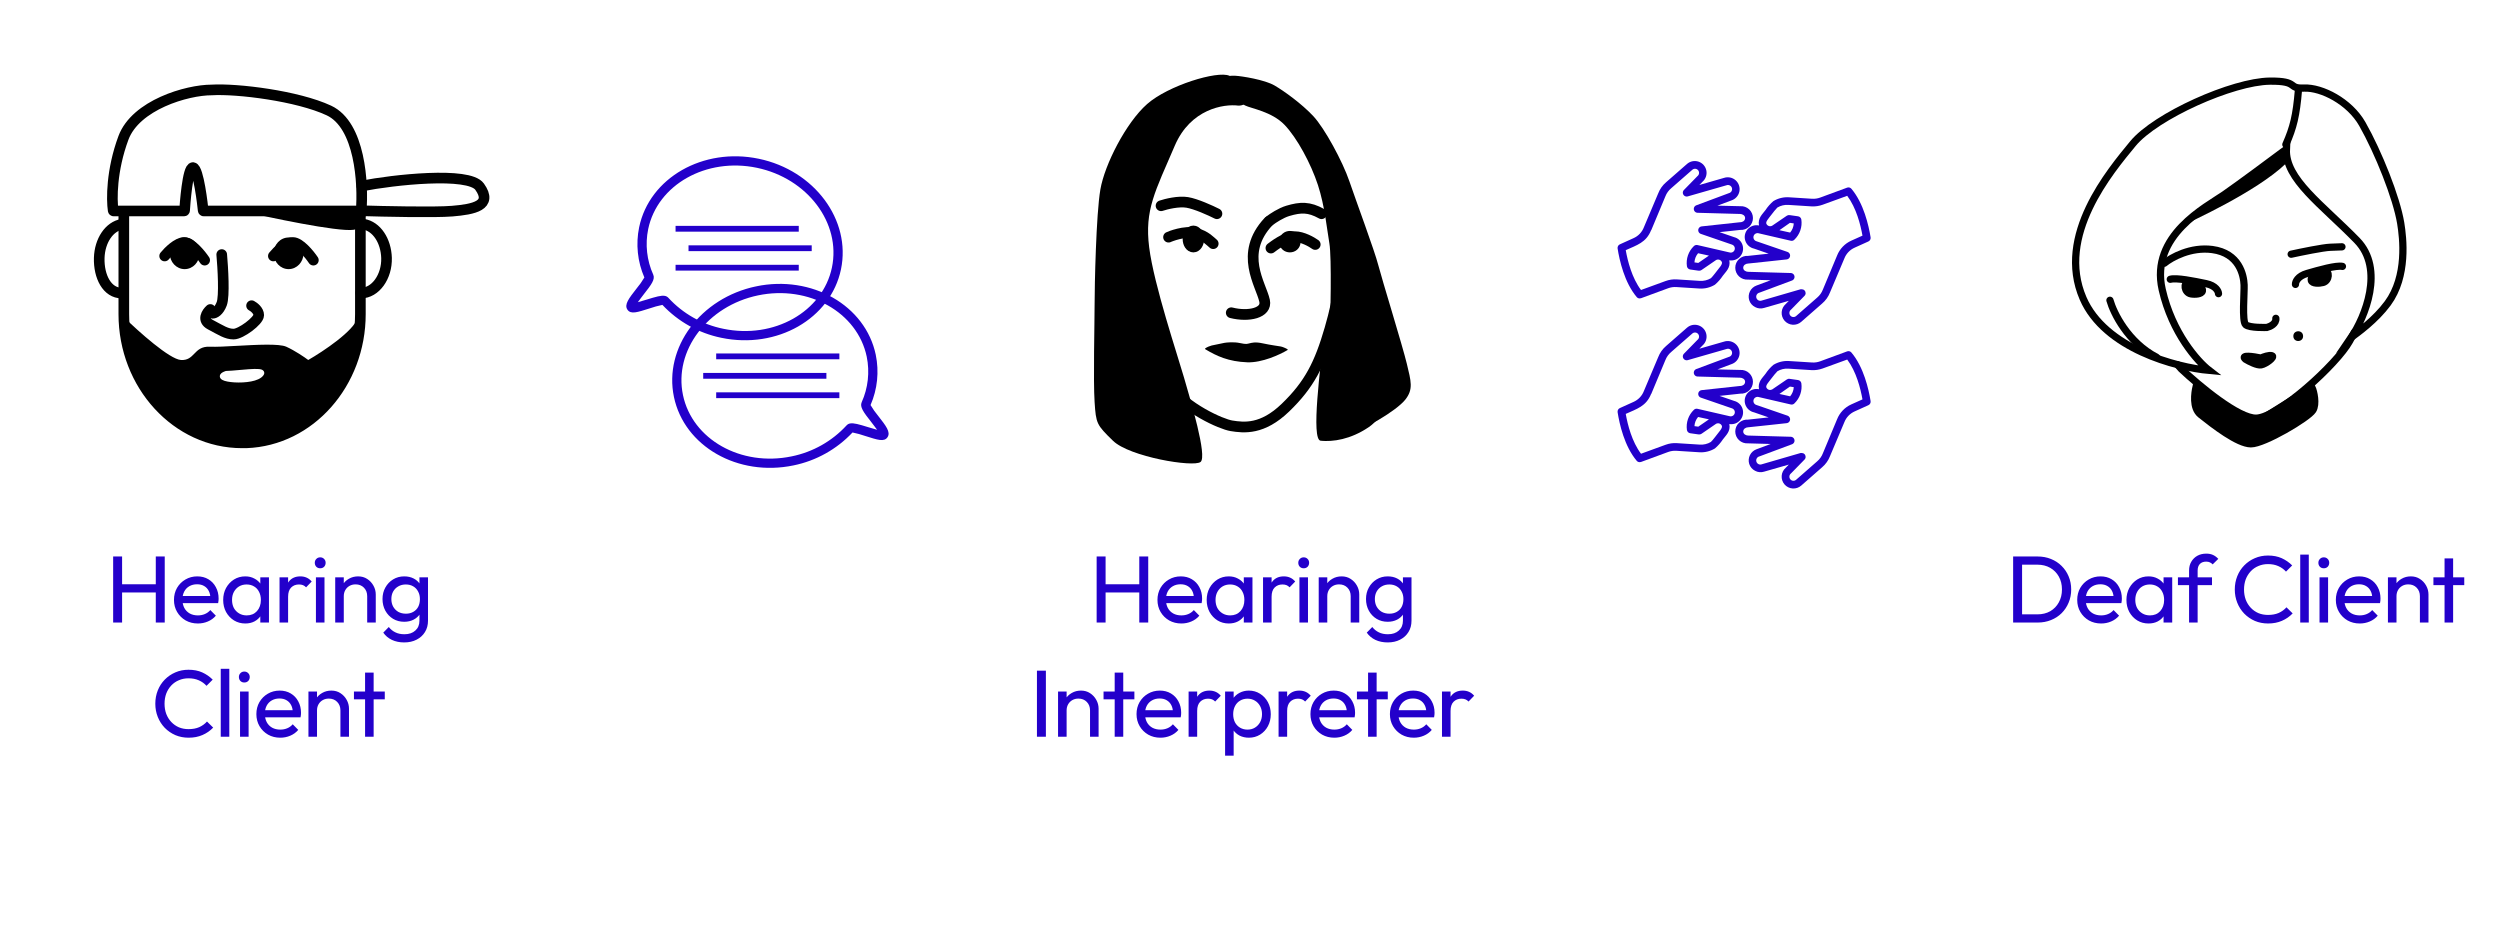 <?xml version="1.0" encoding="UTF-8"?> <svg xmlns="http://www.w3.org/2000/svg" width="394" height="146" viewBox="0 0 394 146" fill="none"><g clip-path="url(#clip0_2755_6964)"><path d="M57.289 35.334C59.351 35.674 60.836 37.935 60.918 40.648C61.001 43.587 59.186 46.187 56.877 46.187" stroke="black" stroke-width="1.676" stroke-miterlimit="10" stroke-linecap="round"></path><path d="M19.267 35.334C17.205 35.674 15.72 37.935 15.638 40.648C15.555 43.587 16.875 46.187 19.185 46.187" stroke="black" stroke-width="1.676" stroke-miterlimit="10" stroke-linecap="round"></path><path d="M56.796 33.738V49.506C56.796 60.386 48.878 69.423 38.815 69.792C38.568 69.792 38.32 69.792 38.155 69.792C27.845 69.792 19.514 60.663 19.514 49.506L19.514 33.738" stroke="black" stroke-width="1.676" stroke-miterlimit="10" stroke-linecap="round"></path><path d="M19.453 21.733C21.38 16.551 29.444 14.176 33.369 14.176C37.383 13.936 46.91 15.111 51.835 17.415C56.759 19.718 57.276 28.931 56.919 33.25H32.107C32.064 33.25 32.028 33.217 32.023 33.174C31.945 32.437 31.291 26.523 30.425 26.412C29.56 26.301 29.141 32.405 29.092 33.171C29.089 33.215 29.053 33.25 29.008 33.25H17.919C17.878 33.25 17.843 33.222 17.837 33.181C17.578 31.446 17.552 26.847 19.453 21.733Z" stroke="black" stroke-width="1.676" stroke-miterlimit="10" stroke-linecap="round"></path><path d="M29.102 42.415C30.401 42.415 31.453 41.298 31.453 39.922C31.453 38.545 30.401 37.429 29.102 37.429C27.804 37.429 26.751 38.545 26.751 39.922C26.751 41.298 27.804 42.415 29.102 42.415Z" fill="black"></path><path d="M45.485 42.415C46.784 42.415 47.837 41.298 47.837 39.922C47.837 38.545 46.784 37.429 45.485 37.429C44.187 37.429 43.134 38.545 43.134 39.922C43.134 41.298 44.187 42.415 45.485 42.415Z" fill="black"></path><path d="M43.081 40.345C43.656 39.636 45.077 38.216 46.163 38.217C47.249 38.217 48.765 40.072 49.388 41" stroke="black" stroke-width="1.676" stroke-linecap="round"></path><path d="M25.949 40.345C26.524 39.636 27.945 38.216 29.032 38.217C30.117 38.217 31.634 40.072 32.256 41" stroke="black" stroke-width="1.676" stroke-linecap="round"></path><path d="M34.944 40.116C35.132 42.206 35.396 46.683 34.944 47.877C34.492 49.071 33.814 49.37 33.531 49.37" stroke="black" stroke-width="1.676" stroke-miterlimit="10" stroke-linecap="round"></path><path d="M33.149 48.772C32.584 49.27 31.793 50.444 33.149 51.16C34.844 52.056 35.691 52.653 36.821 52.653C37.951 52.653 40.776 50.563 40.776 49.668C40.776 48.951 40.023 48.374 39.646 48.175" stroke="black" stroke-width="1.676" stroke-miterlimit="10" stroke-linecap="round"></path><path d="M57.024 29.313C61.955 28.341 73.871 27.02 75.584 29.416C77.725 32.411 74.643 32.993 71.255 33.276C68.544 33.502 60.477 33.325 56.783 33.208" stroke="black" stroke-width="1.676" stroke-miterlimit="10" stroke-linecap="round"></path><path fill-rule="evenodd" clip-rule="evenodd" d="M19.606 50.062C21.835 52.243 26.738 56.63 28.521 56.735C29.595 56.798 30.093 56.284 30.613 55.749C31.172 55.173 31.754 54.573 33.102 54.641C34.033 54.688 35.616 54.601 37.344 54.505C40.439 54.334 43.999 54.137 45.112 54.641C46.498 55.269 48.001 56.298 48.578 56.735C50.931 55.383 55.784 52.156 56.379 50.062C56.973 47.969 57.039 49.8 56.998 50.978C56.172 55.557 52.437 66.018 46.593 67.902C39.288 70.257 33.721 69.687 29.264 67.07C24.806 64.454 20.226 59.09 19.606 50.062ZM41.64 58.688C41.673 58.868 41.605 59.018 41.544 59.11C41.347 59.406 41.038 59.617 40.706 59.77C40.37 59.926 39.976 60.038 39.565 60.117C38.741 60.275 37.794 60.312 36.976 60.266C36.566 60.242 36.182 60.198 35.855 60.135C35.538 60.075 35.239 59.99 35.027 59.868C34.924 59.809 34.79 59.714 34.71 59.561C34.611 59.373 34.628 59.165 34.732 58.995C34.818 58.854 34.953 58.757 35.075 58.687C35.204 58.612 35.364 58.545 35.55 58.481L35.612 58.46L35.678 58.459C36.193 58.45 36.92 58.385 37.692 58.315L37.692 58.315C38.202 58.269 38.732 58.222 39.233 58.187C39.841 58.146 40.414 58.124 40.813 58.163C40.994 58.18 41.221 58.216 41.389 58.324C41.485 58.386 41.606 58.501 41.64 58.688Z" fill="black"></path><path d="M56.202 35.953C56.128 37.041 45.444 34.916 40.111 33.718L56.202 33.135C56.233 33.621 56.275 34.864 56.202 35.953Z" fill="black"></path></g><path d="M17.832 98.112V87.702H19.242V98.112H17.832ZM24.552 98.112V87.702H25.962V98.112H24.552ZM18.792 93.372V92.082H24.897V93.372H18.792ZM31.183 98.262C30.473 98.262 29.832 98.102 29.262 97.782C28.692 97.452 28.242 97.007 27.913 96.447C27.582 95.887 27.418 95.252 27.418 94.542C27.418 93.842 27.578 93.212 27.898 92.652C28.227 92.092 28.668 91.652 29.218 91.332C29.777 91.002 30.402 90.837 31.093 90.837C31.753 90.837 32.333 90.987 32.833 91.287C33.343 91.587 33.737 92.002 34.017 92.532C34.307 93.062 34.453 93.662 34.453 94.332C34.453 94.432 34.447 94.542 34.438 94.662C34.428 94.772 34.407 94.902 34.377 95.052H28.363V93.927H33.657L33.163 94.362C33.163 93.882 33.078 93.477 32.907 93.147C32.737 92.807 32.498 92.547 32.188 92.367C31.878 92.177 31.503 92.082 31.062 92.082C30.602 92.082 30.198 92.182 29.848 92.382C29.497 92.582 29.227 92.862 29.038 93.222C28.848 93.582 28.753 94.007 28.753 94.497C28.753 94.997 28.852 95.437 29.052 95.817C29.253 96.187 29.538 96.477 29.907 96.687C30.277 96.887 30.703 96.987 31.183 96.987C31.582 96.987 31.948 96.917 32.278 96.777C32.617 96.637 32.907 96.427 33.148 96.147L34.017 97.032C33.678 97.432 33.258 97.737 32.758 97.947C32.267 98.157 31.742 98.262 31.183 98.262ZM38.654 98.262C38.004 98.262 37.414 98.102 36.884 97.782C36.354 97.452 35.934 97.007 35.624 96.447C35.324 95.887 35.174 95.257 35.174 94.557C35.174 93.857 35.324 93.227 35.624 92.667C35.934 92.107 36.349 91.662 36.869 91.332C37.399 91.002 37.994 90.837 38.654 90.837C39.194 90.837 39.674 90.952 40.094 91.182C40.524 91.402 40.869 91.712 41.129 92.112C41.389 92.502 41.534 92.957 41.564 93.477V95.622C41.534 96.132 41.389 96.587 41.129 96.987C40.879 97.387 40.539 97.702 40.109 97.932C39.689 98.152 39.204 98.262 38.654 98.262ZM38.879 96.987C39.549 96.987 40.089 96.762 40.499 96.312C40.909 95.852 41.114 95.267 41.114 94.557C41.114 94.067 41.019 93.642 40.829 93.282C40.649 92.912 40.389 92.627 40.049 92.427C39.709 92.217 39.314 92.112 38.864 92.112C38.414 92.112 38.014 92.217 37.664 92.427C37.324 92.637 37.054 92.927 36.854 93.297C36.664 93.657 36.569 94.072 36.569 94.542C36.569 95.022 36.664 95.447 36.854 95.817C37.054 96.177 37.329 96.462 37.679 96.672C38.029 96.882 38.429 96.987 38.879 96.987ZM41.024 98.112V96.192L41.279 94.452L41.024 92.727V90.987H42.389V98.112H41.024ZM44.055 98.112V90.987H45.405V98.112H44.055ZM45.405 94.047L44.895 93.822C44.895 92.912 45.105 92.187 45.525 91.647C45.945 91.107 46.55 90.837 47.34 90.837C47.7 90.837 48.025 90.902 48.315 91.032C48.605 91.152 48.875 91.357 49.125 91.647L48.24 92.562C48.09 92.402 47.925 92.287 47.745 92.217C47.565 92.147 47.355 92.112 47.115 92.112C46.615 92.112 46.205 92.272 45.885 92.592C45.565 92.912 45.405 93.397 45.405 94.047ZM49.79 98.112V90.987H51.14V98.112H49.79ZM50.465 89.562C50.215 89.562 50.01 89.482 49.85 89.322C49.69 89.152 49.61 88.942 49.61 88.692C49.61 88.452 49.69 88.252 49.85 88.092C50.01 87.922 50.215 87.837 50.465 87.837C50.715 87.837 50.92 87.922 51.08 88.092C51.24 88.252 51.32 88.452 51.32 88.692C51.32 88.942 51.24 89.152 51.08 89.322C50.92 89.482 50.715 89.562 50.465 89.562ZM57.87 98.112V93.957C57.87 93.417 57.7 92.972 57.36 92.622C57.02 92.272 56.58 92.097 56.04 92.097C55.68 92.097 55.36 92.177 55.08 92.337C54.8 92.497 54.58 92.717 54.42 92.997C54.26 93.277 54.18 93.597 54.18 93.957L53.625 93.642C53.625 93.102 53.745 92.622 53.985 92.202C54.225 91.782 54.56 91.452 54.99 91.212C55.42 90.962 55.905 90.837 56.445 90.837C56.985 90.837 57.46 90.972 57.87 91.242C58.29 91.512 58.62 91.867 58.86 92.307C59.1 92.737 59.22 93.197 59.22 93.687V98.112H57.87ZM52.83 98.112V90.987H54.18V98.112H52.83ZM63.703 101.247C62.973 101.247 62.323 101.112 61.753 100.842C61.193 100.572 60.743 100.192 60.403 99.702L61.273 98.817C61.563 99.187 61.908 99.467 62.308 99.657C62.708 99.857 63.183 99.957 63.733 99.957C64.463 99.957 65.038 99.762 65.458 99.372C65.888 98.992 66.103 98.477 66.103 97.827V96.057L66.343 94.452L66.103 92.862V90.987H67.453V97.827C67.453 98.507 67.293 99.102 66.973 99.612C66.663 100.122 66.223 100.522 65.653 100.812C65.093 101.102 64.443 101.247 63.703 101.247ZM63.703 97.992C63.053 97.992 62.468 97.837 61.948 97.527C61.438 97.217 61.033 96.792 60.733 96.252C60.433 95.702 60.283 95.087 60.283 94.407C60.283 93.727 60.433 93.122 60.733 92.592C61.033 92.052 61.438 91.627 61.948 91.317C62.468 90.997 63.053 90.837 63.703 90.837C64.263 90.837 64.758 90.947 65.188 91.167C65.618 91.387 65.958 91.697 66.208 92.097C66.468 92.487 66.608 92.947 66.628 93.477V95.367C66.598 95.887 66.453 96.347 66.193 96.747C65.943 97.137 65.603 97.442 65.173 97.662C64.743 97.882 64.253 97.992 63.703 97.992ZM63.973 96.717C64.413 96.717 64.798 96.622 65.128 96.432C65.468 96.242 65.728 95.977 65.908 95.637C66.088 95.287 66.178 94.882 66.178 94.422C66.178 93.962 66.083 93.562 65.893 93.222C65.713 92.872 65.458 92.602 65.128 92.412C64.798 92.212 64.408 92.112 63.958 92.112C63.508 92.112 63.113 92.212 62.773 92.412C62.433 92.602 62.163 92.872 61.963 93.222C61.773 93.562 61.678 93.957 61.678 94.407C61.678 94.857 61.773 95.257 61.963 95.607C62.163 95.957 62.433 96.232 62.773 96.432C63.123 96.622 63.523 96.717 63.973 96.717ZM29.727 116.262C28.977 116.262 28.282 116.127 27.642 115.857C27.002 115.577 26.442 115.192 25.962 114.702C25.492 114.212 25.127 113.642 24.867 112.992C24.607 112.342 24.477 111.647 24.477 110.907C24.477 110.157 24.607 109.457 24.867 108.807C25.127 108.157 25.492 107.592 25.962 107.112C26.442 106.622 26.997 106.242 27.627 105.972C28.267 105.692 28.962 105.552 29.712 105.552C30.532 105.552 31.252 105.692 31.872 105.972C32.492 106.252 33.042 106.632 33.522 107.112L32.547 108.087C32.217 107.717 31.812 107.427 31.332 107.217C30.862 107.007 30.322 106.902 29.712 106.902C29.162 106.902 28.657 107.002 28.197 107.202C27.737 107.392 27.337 107.667 26.997 108.027C26.657 108.387 26.392 108.812 26.202 109.302C26.022 109.792 25.932 110.327 25.932 110.907C25.932 111.487 26.022 112.022 26.202 112.512C26.392 113.002 26.657 113.427 26.997 113.787C27.337 114.147 27.737 114.427 28.197 114.627C28.657 114.817 29.162 114.912 29.712 114.912C30.362 114.912 30.927 114.807 31.407 114.597C31.887 114.377 32.292 114.082 32.622 113.712L33.597 114.672C33.117 115.172 32.552 115.562 31.902 115.842C31.262 116.122 30.537 116.262 29.727 116.262ZM34.789 116.112V105.402H36.139V116.112H34.789ZM37.83 116.112V108.987H39.18V116.112H37.83ZM38.505 107.562C38.255 107.562 38.05 107.482 37.89 107.322C37.73 107.152 37.65 106.942 37.65 106.692C37.65 106.452 37.73 106.252 37.89 106.092C38.05 105.922 38.255 105.837 38.505 105.837C38.755 105.837 38.96 105.922 39.12 106.092C39.28 106.252 39.36 106.452 39.36 106.692C39.36 106.942 39.28 107.152 39.12 107.322C38.96 107.482 38.755 107.562 38.505 107.562ZM44.169 116.262C43.459 116.262 42.819 116.102 42.249 115.782C41.679 115.452 41.229 115.007 40.899 114.447C40.569 113.887 40.404 113.252 40.404 112.542C40.404 111.842 40.564 111.212 40.884 110.652C41.214 110.092 41.654 109.652 42.204 109.332C42.764 109.002 43.389 108.837 44.079 108.837C44.739 108.837 45.319 108.987 45.819 109.287C46.329 109.587 46.724 110.002 47.004 110.532C47.294 111.062 47.439 111.662 47.439 112.332C47.439 112.432 47.434 112.542 47.424 112.662C47.414 112.772 47.394 112.902 47.364 113.052H41.349V111.927H46.644L46.149 112.362C46.149 111.882 46.064 111.477 45.894 111.147C45.724 110.807 45.484 110.547 45.174 110.367C44.864 110.177 44.489 110.082 44.049 110.082C43.589 110.082 43.184 110.182 42.834 110.382C42.484 110.582 42.214 110.862 42.024 111.222C41.834 111.582 41.739 112.007 41.739 112.497C41.739 112.997 41.839 113.437 42.039 113.817C42.239 114.187 42.524 114.477 42.894 114.687C43.264 114.887 43.689 114.987 44.169 114.987C44.569 114.987 44.934 114.917 45.264 114.777C45.604 114.637 45.894 114.427 46.134 114.147L47.004 115.032C46.664 115.432 46.244 115.737 45.744 115.947C45.254 116.157 44.729 116.262 44.169 116.262ZM53.651 116.112V111.957C53.651 111.417 53.481 110.972 53.141 110.622C52.801 110.272 52.361 110.097 51.821 110.097C51.461 110.097 51.141 110.177 50.861 110.337C50.581 110.497 50.361 110.717 50.201 110.997C50.041 111.277 49.961 111.597 49.961 111.957L49.406 111.642C49.406 111.102 49.526 110.622 49.766 110.202C50.006 109.782 50.341 109.452 50.771 109.212C51.201 108.962 51.686 108.837 52.226 108.837C52.766 108.837 53.241 108.972 53.651 109.242C54.071 109.512 54.401 109.867 54.641 110.307C54.881 110.737 55.001 111.197 55.001 111.687V116.112H53.651ZM48.611 116.112V108.987H49.961V116.112H48.611ZM57.536 116.112V106.002H58.886V116.112H57.536ZM55.781 110.217V108.987H60.641V110.217H55.781Z" fill="#2300CB"></path><g clip-path="url(#clip1_2755_6964)"><path d="M119.584 25.02C110.815 23.187 102.358 28.024 100.731 35.805C100.182 38.468 100.468 41.236 101.552 43.73C101.19 44.349 100.776 44.935 100.314 45.483C99.135 46.996 98.343 47.989 98.878 48.795C99.413 49.601 100.495 49.192 102.35 48.614C103.018 48.38 103.701 48.192 104.395 48.05C106.882 50.697 110.127 52.509 113.686 53.238C122.454 55.07 130.912 50.233 132.538 42.453C134.165 34.672 128.352 26.852 119.584 25.02ZM113.984 51.813C110.657 51.139 107.629 49.431 105.332 46.933C105.191 46.779 105.005 46.674 104.8 46.634C104.23 46.515 103.364 46.77 101.919 47.216C101.5 47.346 100.965 47.512 100.52 47.627C100.802 47.225 101.202 46.734 101.459 46.381C102.665 44.855 103.275 44.021 102.952 43.29C101.937 41.037 101.659 38.523 102.155 36.102C103.617 29.11 111.301 24.775 119.286 26.444C127.271 28.113 132.576 35.162 131.114 42.155C129.653 49.148 121.969 53.482 113.984 51.813Z" fill="#2300CB"></path><line x1="106.469" y1="36.054" x2="125.884" y2="36.054" stroke="#2300CB" stroke-width="0.914"></line><line x1="108.511" y1="39.119" x2="127.926" y2="39.119" stroke="#2300CB" stroke-width="0.914"></line><line x1="106.469" y1="42.185" x2="125.884" y2="42.185" stroke="#2300CB" stroke-width="0.914"></line></g><g clip-path="url(#clip2_2755_6964)"><path d="M119.167 45.128C127.936 43.295 136.393 48.132 138.02 55.913C138.569 58.577 138.283 61.345 137.199 63.839C137.561 64.457 137.975 65.043 138.437 65.591C139.616 67.104 140.408 68.098 139.873 68.903C139.338 69.709 138.256 69.301 136.401 68.722C135.733 68.488 135.05 68.3 134.356 68.159C131.869 70.806 128.624 72.618 125.065 73.346C116.297 75.179 107.839 70.342 106.213 62.561C104.586 54.78 110.399 46.961 119.167 45.128ZM124.767 71.922C128.094 71.248 131.122 69.54 133.419 67.042C133.56 66.887 133.746 66.782 133.951 66.742C134.521 66.623 135.387 66.878 136.832 67.324C137.251 67.455 137.786 67.62 138.231 67.735C137.949 67.334 137.549 66.842 137.292 66.49C136.086 64.963 135.476 64.129 135.799 63.398C136.814 61.146 137.092 58.631 136.596 56.211C135.134 49.218 127.45 44.883 119.465 46.552C111.48 48.221 106.175 55.27 107.637 62.263C109.098 69.256 116.782 73.591 124.767 71.922Z" fill="#2300CB"></path><line y1="-0.457" x2="19.415" y2="-0.457" transform="matrix(-1 1.4586e-08 -1.4586e-08 1 132.285 56.619)" stroke="#2300CB" stroke-width="0.914"></line><line y1="-0.457" x2="19.415" y2="-0.457" transform="matrix(-1 1.4586e-08 -1.4586e-08 1 130.24 59.685)" stroke="#2300CB" stroke-width="0.914"></line><line y1="-0.457" x2="19.415" y2="-0.457" transform="matrix(-1 1.4586e-08 -1.4586e-08 1 132.285 62.75)" stroke="#2300CB" stroke-width="0.914"></line></g><g clip-path="url(#clip3_2755_6964)"><path d="M200.111 34.774C200.605 34.396 201.864 33.559 202.953 33.234C204.982 32.63 206.314 32.587 208.275 33.68" stroke="black" stroke-width="1.69" stroke-linecap="round"></path><path d="M191.787 33.681C190.8 33.181 188.481 32.125 187.105 31.899C185.729 31.672 183.784 32.155 182.983 32.425" stroke="black" stroke-width="1.69" stroke-linecap="round"></path><path d="M185.151 22.948C187.626 17.177 192.868 16.343 195.18 16.647C197.892 16.647 195.629 12.774 193.749 11.938C191.868 11.101 184.104 13.472 180.783 16.4C177.462 19.328 174.1 25.916 173.42 29.854C172.74 33.793 172.509 45.071 172.509 47.991C172.509 50.912 172.286 59.997 172.509 63.372C172.733 66.746 172.807 66.941 175.415 69.472C178.023 72.003 188.09 73.678 189.205 72.807C190.32 71.936 187.596 62.974 186.598 59.497C185.6 56.02 181.859 44.895 181.11 38.985C180.362 33.075 182.058 30.163 185.151 22.948Z" fill="black"></path><ellipse cx="188.077" cy="37.665" rx="0.845" ry="1.267" fill="black" stroke="black" stroke-width="1.69" stroke-linecap="round"></ellipse><circle cx="203.286" cy="38.087" r="0.845" fill="black" stroke="black" stroke-width="1.69" stroke-linecap="round"></circle><path d="M184.164 37.376C184.303 37.297 186.751 36.3 188.419 36.746C190.087 37.192 190.755 38.058 191.2 38.4" stroke="black" stroke-width="1.69" stroke-linecap="round"></path><path d="M200.298 39.094C200.617 38.863 202.554 37.304 204.067 37.304C205.278 37.304 206.713 38.122 207.279 38.531" stroke="black" stroke-width="1.69" stroke-linecap="round"></path><path d="M196.253 16.635C195.499 16.264 195.489 16.012 194.986 15.265C193.537 13.611 191.732 11.783 194.671 11.938C195.697 11.992 199.304 12.556 200.886 13.483C202.468 14.41 205.142 16.357 206.95 18.273C208.758 20.189 211.615 25.492 212.655 28.55C213.695 31.608 216.643 39.539 217.206 41.744C217.77 43.949 221.063 54.582 221.714 57.32C222.364 60.059 222.797 61.339 221.454 63.01C220.11 64.682 214.952 67.847 211.398 68.807C207.844 69.767 207.931 69.483 208.061 68.416C208.191 67.349 209.323 55.082 209.511 52.733C209.7 50.384 209.888 40.525 209.511 38.362C209.135 36.199 208.796 32.49 207.703 29.152C206.611 25.814 204.426 21.735 202.43 19.664C200.434 17.593 197.194 17.099 196.253 16.635Z" fill="black"></path><path d="M211.24 39.861C211.24 43.842 211.191 46.31 209.585 51.851C207.978 57.393 206.349 60.619 202.579 64.251C198.948 67.75 196.07 67.429 194.069 67.105C192.468 66.846 186.907 64.401 184.076 60.654" stroke="black" stroke-width="1.69" stroke-linecap="round"></path><path d="M208.131 69.458C206.588 69.299 208.089 57.97 208.731 52.108C209.169 51.178 209.636 48.682 209.698 48.364C209.76 48.045 210.574 45.831 211.063 44.703L219.625 61.03C219.265 62.49 217.975 65.795 215.691 67.335C212.837 69.26 210.059 69.658 208.131 69.458Z" fill="black"></path><path d="M194.047 49.291C196.792 49.986 199.717 49.328 199.3 47.406C198.742 44.827 195.185 39.976 199.92 34.924" stroke="black" stroke-width="1.69" stroke-linecap="round"></path><path d="M190.95 54.452C190.701 54.523 190.213 54.694 189.938 54.911C189.896 54.945 189.903 55.01 189.95 55.038C191.755 56.12 193.611 56.986 196.565 57.099C198.903 57.189 201.702 55.888 202.908 55.171C202.957 55.142 202.961 55.075 202.913 55.044C202.654 54.877 202.116 54.654 201.851 54.606C201.549 54.55 200.258 54.383 199.011 54.112C197.763 53.84 197.282 54.032 196.905 54.112C196.528 54.192 196.46 54.291 195.435 54.069C194.41 53.846 193.28 53.982 192.977 54.032C192.735 54.071 191.525 54.328 190.95 54.452Z" fill="black"></path></g><path d="M172.831 98.112V87.702H174.241V98.112H172.831ZM179.551 98.112V87.702H180.961V98.112H179.551ZM173.791 93.372V92.082H179.896V93.372H173.791ZM186.181 98.262C185.471 98.262 184.831 98.102 184.261 97.782C183.691 97.452 183.241 97.007 182.911 96.447C182.581 95.887 182.416 95.252 182.416 94.542C182.416 93.842 182.576 93.212 182.896 92.652C183.226 92.092 183.666 91.652 184.216 91.332C184.776 91.002 185.401 90.837 186.091 90.837C186.751 90.837 187.331 90.987 187.831 91.287C188.341 91.587 188.736 92.002 189.016 92.532C189.306 93.062 189.451 93.662 189.451 94.332C189.451 94.432 189.446 94.542 189.436 94.662C189.426 94.772 189.406 94.902 189.376 95.052H183.361V93.927H188.656L188.161 94.362C188.161 93.882 188.076 93.477 187.906 93.147C187.736 92.807 187.496 92.547 187.186 92.367C186.876 92.177 186.501 92.082 186.061 92.082C185.601 92.082 185.196 92.182 184.846 92.382C184.496 92.582 184.226 92.862 184.036 93.222C183.846 93.582 183.751 94.007 183.751 94.497C183.751 94.997 183.851 95.437 184.051 95.817C184.251 96.187 184.536 96.477 184.906 96.687C185.276 96.887 185.701 96.987 186.181 96.987C186.581 96.987 186.946 96.917 187.276 96.777C187.616 96.637 187.906 96.427 188.146 96.147L189.016 97.032C188.676 97.432 188.256 97.737 187.756 97.947C187.266 98.157 186.741 98.262 186.181 98.262ZM193.653 98.262C193.003 98.262 192.413 98.102 191.883 97.782C191.353 97.452 190.933 97.007 190.623 96.447C190.323 95.887 190.173 95.257 190.173 94.557C190.173 93.857 190.323 93.227 190.623 92.667C190.933 92.107 191.348 91.662 191.868 91.332C192.398 91.002 192.993 90.837 193.653 90.837C194.193 90.837 194.673 90.952 195.093 91.182C195.523 91.402 195.868 91.712 196.128 92.112C196.388 92.502 196.533 92.957 196.563 93.477V95.622C196.533 96.132 196.388 96.587 196.128 96.987C195.878 97.387 195.538 97.702 195.108 97.932C194.688 98.152 194.203 98.262 193.653 98.262ZM193.878 96.987C194.548 96.987 195.088 96.762 195.498 96.312C195.908 95.852 196.113 95.267 196.113 94.557C196.113 94.067 196.018 93.642 195.828 93.282C195.648 92.912 195.388 92.627 195.048 92.427C194.708 92.217 194.313 92.112 193.863 92.112C193.413 92.112 193.013 92.217 192.663 92.427C192.323 92.637 192.053 92.927 191.853 93.297C191.663 93.657 191.568 94.072 191.568 94.542C191.568 95.022 191.663 95.447 191.853 95.817C192.053 96.177 192.328 96.462 192.678 96.672C193.028 96.882 193.428 96.987 193.878 96.987ZM196.023 98.112V96.192L196.278 94.452L196.023 92.727V90.987H197.388V98.112H196.023ZM199.054 98.112V90.987H200.404V98.112H199.054ZM200.404 94.047L199.894 93.822C199.894 92.912 200.104 92.187 200.524 91.647C200.944 91.107 201.549 90.837 202.339 90.837C202.699 90.837 203.024 90.902 203.314 91.032C203.604 91.152 203.874 91.357 204.124 91.647L203.239 92.562C203.089 92.402 202.924 92.287 202.744 92.217C202.564 92.147 202.354 92.112 202.114 92.112C201.614 92.112 201.204 92.272 200.884 92.592C200.564 92.912 200.404 93.397 200.404 94.047ZM204.789 98.112V90.987H206.139V98.112H204.789ZM205.464 89.562C205.214 89.562 205.009 89.482 204.849 89.322C204.689 89.152 204.609 88.942 204.609 88.692C204.609 88.452 204.689 88.252 204.849 88.092C205.009 87.922 205.214 87.837 205.464 87.837C205.714 87.837 205.919 87.922 206.079 88.092C206.239 88.252 206.319 88.452 206.319 88.692C206.319 88.942 206.239 89.152 206.079 89.322C205.919 89.482 205.714 89.562 205.464 89.562ZM212.869 98.112V93.957C212.869 93.417 212.699 92.972 212.359 92.622C212.019 92.272 211.579 92.097 211.039 92.097C210.679 92.097 210.359 92.177 210.079 92.337C209.799 92.497 209.579 92.717 209.419 92.997C209.259 93.277 209.179 93.597 209.179 93.957L208.624 93.642C208.624 93.102 208.744 92.622 208.984 92.202C209.224 91.782 209.559 91.452 209.989 91.212C210.419 90.962 210.904 90.837 211.444 90.837C211.984 90.837 212.459 90.972 212.869 91.242C213.289 91.512 213.619 91.867 213.859 92.307C214.099 92.737 214.219 93.197 214.219 93.687V98.112H212.869ZM207.829 98.112V90.987H209.179V98.112H207.829ZM218.702 101.247C217.972 101.247 217.322 101.112 216.752 100.842C216.192 100.572 215.742 100.192 215.402 99.702L216.272 98.817C216.562 99.187 216.907 99.467 217.307 99.657C217.707 99.857 218.182 99.957 218.732 99.957C219.462 99.957 220.037 99.762 220.457 99.372C220.887 98.992 221.102 98.477 221.102 97.827V96.057L221.342 94.452L221.102 92.862V90.987H222.452V97.827C222.452 98.507 222.292 99.102 221.972 99.612C221.662 100.122 221.222 100.522 220.652 100.812C220.092 101.102 219.442 101.247 218.702 101.247ZM218.702 97.992C218.052 97.992 217.467 97.837 216.947 97.527C216.437 97.217 216.032 96.792 215.732 96.252C215.432 95.702 215.282 95.087 215.282 94.407C215.282 93.727 215.432 93.122 215.732 92.592C216.032 92.052 216.437 91.627 216.947 91.317C217.467 90.997 218.052 90.837 218.702 90.837C219.262 90.837 219.757 90.947 220.187 91.167C220.617 91.387 220.957 91.697 221.207 92.097C221.467 92.487 221.607 92.947 221.627 93.477V95.367C221.597 95.887 221.452 96.347 221.192 96.747C220.942 97.137 220.602 97.442 220.172 97.662C219.742 97.882 219.252 97.992 218.702 97.992ZM218.972 96.717C219.412 96.717 219.797 96.622 220.127 96.432C220.467 96.242 220.727 95.977 220.907 95.637C221.087 95.287 221.177 94.882 221.177 94.422C221.177 93.962 221.082 93.562 220.892 93.222C220.712 92.872 220.457 92.602 220.127 92.412C219.797 92.212 219.407 92.112 218.957 92.112C218.507 92.112 218.112 92.212 217.772 92.412C217.432 92.602 217.162 92.872 216.962 93.222C216.772 93.562 216.677 93.957 216.677 94.407C216.677 94.857 216.772 95.257 216.962 95.607C217.162 95.957 217.432 96.232 217.772 96.432C218.122 96.622 218.522 96.717 218.972 96.717ZM163.422 116.112V105.702H164.832V116.112H163.422ZM171.789 116.112V111.957C171.789 111.417 171.619 110.972 171.279 110.622C170.939 110.272 170.499 110.097 169.959 110.097C169.599 110.097 169.279 110.177 168.999 110.337C168.719 110.497 168.499 110.717 168.339 110.997C168.179 111.277 168.099 111.597 168.099 111.957L167.544 111.642C167.544 111.102 167.664 110.622 167.904 110.202C168.144 109.782 168.479 109.452 168.909 109.212C169.339 108.962 169.824 108.837 170.364 108.837C170.904 108.837 171.379 108.972 171.789 109.242C172.209 109.512 172.539 109.867 172.779 110.307C173.019 110.737 173.139 111.197 173.139 111.687V116.112H171.789ZM166.749 116.112V108.987H168.099V116.112H166.749ZM175.674 116.112V106.002H177.024V116.112H175.674ZM173.919 110.217V108.987H178.779V110.217H173.919ZM182.882 116.262C182.172 116.262 181.532 116.102 180.962 115.782C180.392 115.452 179.942 115.007 179.612 114.447C179.282 113.887 179.117 113.252 179.117 112.542C179.117 111.842 179.277 111.212 179.597 110.652C179.927 110.092 180.367 109.652 180.917 109.332C181.477 109.002 182.102 108.837 182.792 108.837C183.452 108.837 184.032 108.987 184.532 109.287C185.042 109.587 185.437 110.002 185.717 110.532C186.007 111.062 186.152 111.662 186.152 112.332C186.152 112.432 186.147 112.542 186.137 112.662C186.127 112.772 186.107 112.902 186.077 113.052H180.062V111.927H185.357L184.862 112.362C184.862 111.882 184.777 111.477 184.607 111.147C184.437 110.807 184.197 110.547 183.887 110.367C183.577 110.177 183.202 110.082 182.762 110.082C182.302 110.082 181.897 110.182 181.547 110.382C181.197 110.582 180.927 110.862 180.737 111.222C180.547 111.582 180.452 112.007 180.452 112.497C180.452 112.997 180.552 113.437 180.752 113.817C180.952 114.187 181.237 114.477 181.607 114.687C181.977 114.887 182.402 114.987 182.882 114.987C183.282 114.987 183.647 114.917 183.977 114.777C184.317 114.637 184.607 114.427 184.847 114.147L185.717 115.032C185.377 115.432 184.957 115.737 184.457 115.947C183.967 116.157 183.442 116.262 182.882 116.262ZM187.324 116.112V108.987H188.674V116.112H187.324ZM188.674 112.047L188.164 111.822C188.164 110.912 188.374 110.187 188.794 109.647C189.214 109.107 189.819 108.837 190.609 108.837C190.969 108.837 191.294 108.902 191.584 109.032C191.874 109.152 192.144 109.357 192.394 109.647L191.509 110.562C191.359 110.402 191.194 110.287 191.014 110.217C190.834 110.147 190.624 110.112 190.384 110.112C189.884 110.112 189.474 110.272 189.154 110.592C188.834 110.912 188.674 111.397 188.674 112.047ZM196.824 116.262C196.284 116.262 195.794 116.152 195.354 115.932C194.924 115.702 194.579 115.387 194.319 114.987C194.059 114.587 193.914 114.132 193.884 113.622V111.477C193.914 110.957 194.059 110.502 194.319 110.112C194.589 109.712 194.939 109.402 195.369 109.182C195.809 108.952 196.294 108.837 196.824 108.837C197.474 108.837 198.059 109.002 198.579 109.332C199.109 109.662 199.524 110.107 199.824 110.667C200.124 111.227 200.274 111.857 200.274 112.557C200.274 113.257 200.124 113.887 199.824 114.447C199.524 115.007 199.109 115.452 198.579 115.782C198.059 116.102 197.474 116.262 196.824 116.262ZM193.074 119.097V108.987H194.424V110.862L194.169 112.587L194.424 114.327V119.097H193.074ZM196.599 114.987C197.049 114.987 197.444 114.882 197.784 114.672C198.124 114.462 198.394 114.177 198.594 113.817C198.794 113.447 198.894 113.022 198.894 112.542C198.894 112.072 198.794 111.652 198.594 111.282C198.394 110.912 198.124 110.627 197.784 110.427C197.444 110.217 197.054 110.112 196.614 110.112C196.164 110.112 195.769 110.217 195.429 110.427C195.089 110.627 194.824 110.912 194.634 111.282C194.444 111.652 194.349 112.077 194.349 112.557C194.349 113.027 194.439 113.447 194.619 113.817C194.809 114.177 195.074 114.462 195.414 114.672C195.764 114.882 196.159 114.987 196.599 114.987ZM201.504 116.112V108.987H202.854V116.112H201.504ZM202.854 112.047L202.344 111.822C202.344 110.912 202.554 110.187 202.974 109.647C203.394 109.107 203.999 108.837 204.789 108.837C205.149 108.837 205.474 108.902 205.764 109.032C206.054 109.152 206.324 109.357 206.574 109.647L205.689 110.562C205.539 110.402 205.374 110.287 205.194 110.217C205.014 110.147 204.804 110.112 204.564 110.112C204.064 110.112 203.654 110.272 203.334 110.592C203.014 110.912 202.854 111.397 202.854 112.047ZM210.29 116.262C209.58 116.262 208.94 116.102 208.37 115.782C207.8 115.452 207.35 115.007 207.02 114.447C206.69 113.887 206.525 113.252 206.525 112.542C206.525 111.842 206.685 111.212 207.005 110.652C207.335 110.092 207.775 109.652 208.325 109.332C208.885 109.002 209.51 108.837 210.2 108.837C210.86 108.837 211.44 108.987 211.94 109.287C212.45 109.587 212.845 110.002 213.125 110.532C213.415 111.062 213.56 111.662 213.56 112.332C213.56 112.432 213.555 112.542 213.545 112.662C213.535 112.772 213.515 112.902 213.485 113.052H207.47V111.927H212.765L212.27 112.362C212.27 111.882 212.185 111.477 212.015 111.147C211.845 110.807 211.605 110.547 211.295 110.367C210.985 110.177 210.61 110.082 210.17 110.082C209.71 110.082 209.305 110.182 208.955 110.382C208.605 110.582 208.335 110.862 208.145 111.222C207.955 111.582 207.86 112.007 207.86 112.497C207.86 112.997 207.96 113.437 208.16 113.817C208.36 114.187 208.645 114.477 209.015 114.687C209.385 114.887 209.81 114.987 210.29 114.987C210.69 114.987 211.055 114.917 211.385 114.777C211.725 114.637 212.015 114.427 212.255 114.147L213.125 115.032C212.785 115.432 212.365 115.737 211.865 115.947C211.375 116.157 210.85 116.262 210.29 116.262ZM215.608 116.112V106.002H216.958V116.112H215.608ZM213.853 110.217V108.987H218.713V110.217H213.853ZM222.815 116.262C222.105 116.262 221.465 116.102 220.895 115.782C220.325 115.452 219.875 115.007 219.545 114.447C219.215 113.887 219.05 113.252 219.05 112.542C219.05 111.842 219.21 111.212 219.53 110.652C219.86 110.092 220.3 109.652 220.85 109.332C221.41 109.002 222.035 108.837 222.725 108.837C223.385 108.837 223.965 108.987 224.465 109.287C224.975 109.587 225.37 110.002 225.65 110.532C225.94 111.062 226.085 111.662 226.085 112.332C226.085 112.432 226.08 112.542 226.07 112.662C226.06 112.772 226.04 112.902 226.01 113.052H219.995V111.927H225.29L224.795 112.362C224.795 111.882 224.71 111.477 224.54 111.147C224.37 110.807 224.13 110.547 223.82 110.367C223.51 110.177 223.135 110.082 222.695 110.082C222.235 110.082 221.83 110.182 221.48 110.382C221.13 110.582 220.86 110.862 220.67 111.222C220.48 111.582 220.385 112.007 220.385 112.497C220.385 112.997 220.485 113.437 220.685 113.817C220.885 114.187 221.17 114.477 221.54 114.687C221.91 114.887 222.335 114.987 222.815 114.987C223.215 114.987 223.58 114.917 223.91 114.777C224.25 114.637 224.54 114.427 224.78 114.147L225.65 115.032C225.31 115.432 224.89 115.737 224.39 115.947C223.9 116.157 223.375 116.262 222.815 116.262ZM227.257 116.112V108.987H228.607V116.112H227.257ZM228.607 112.047L228.097 111.822C228.097 110.912 228.307 110.187 228.727 109.647C229.147 109.107 229.752 108.837 230.542 108.837C230.902 108.837 231.227 108.902 231.517 109.032C231.807 109.152 232.077 109.357 232.327 109.647L231.442 110.562C231.292 110.402 231.127 110.287 230.947 110.217C230.767 110.147 230.557 110.112 230.317 110.112C229.817 110.112 229.407 110.272 229.087 110.592C228.767 110.912 228.607 111.397 228.607 112.047Z" fill="#2300CB"></path><g clip-path="url(#clip4_2755_6964)"><path d="M291.775 29.744C291.697 29.652 291.592 29.586 291.475 29.555C291.359 29.523 291.235 29.528 291.121 29.568L286.855 31.139C286.448 31.287 286.015 31.35 285.583 31.324L281.972 31.094C281.102 31.032 280.234 31.241 279.489 31.694C279.009 32.104 278.589 32.579 278.243 33.107C277.792 33.734 276.984 34.352 277.219 35.535C276.567 35.396 275.891 35.616 275.445 36.111C274.999 36.606 274.852 37.301 275.057 37.934C275.263 38.568 275.791 39.043 276.442 39.182L278.744 39.977L275.481 40.329C274.963 40.292 274.453 40.473 274.073 40.828C273.693 41.182 273.478 41.678 273.478 42.197C273.478 42.717 273.693 43.213 274.073 43.567C274.453 43.921 274.963 44.102 275.481 44.066L279.056 44.165L276.844 44.991C276.388 45.152 276.012 45.482 275.794 45.914C275.576 46.346 275.534 46.844 275.675 47.307C275.826 47.78 276.161 48.172 276.605 48.395C277.042 48.633 277.558 48.681 278.031 48.526L281.922 47.411L281.421 47.925C281.054 48.246 280.828 48.699 280.793 49.184C280.757 49.678 280.918 50.166 281.241 50.54C281.565 50.914 282.025 51.144 282.518 51.179C283.012 51.213 283.499 51.049 283.872 50.724L287.167 47.835C287.724 47.363 288.153 46.757 288.413 46.075C288.413 46.075 290.669 40.757 290.669 40.735C290.964 39.976 291.547 39.365 292.29 39.033L294.456 38.054C294.577 37.999 294.677 37.907 294.741 37.79C294.804 37.673 294.828 37.539 294.808 37.408C294.502 35.531 293.725 32.046 291.775 29.744ZM291.775 37.923C290.741 38.383 289.93 39.233 289.518 40.288C289.518 40.288 287.302 45.61 287.289 45.628C287.101 46.122 286.79 46.56 286.386 46.901L283.068 49.807C282.941 49.919 282.774 49.975 282.605 49.965C282.436 49.954 282.278 49.876 282.166 49.749C282.047 49.61 281.991 49.429 282.012 49.247C282.032 49.066 282.127 48.901 282.274 48.792L284.395 46.621C284.508 46.505 284.57 46.348 284.567 46.186C284.564 46.024 284.497 45.869 284.38 45.757C284.263 45.645 284.105 45.584 283.943 45.587C283.888 45.581 283.832 45.581 283.776 45.587L277.669 47.361C277.501 47.428 277.313 47.422 277.149 47.345C276.986 47.267 276.862 47.125 276.808 46.953C276.754 46.78 276.774 46.593 276.864 46.435C276.954 46.278 277.105 46.166 277.281 46.125L282.427 44.206C282.603 44.139 282.738 43.994 282.793 43.813C282.847 43.633 282.815 43.437 282.705 43.283C282.596 43.13 282.421 43.035 282.233 43.028C282.233 43.028 275.516 42.852 275.512 42.839C275.196 42.839 274.731 42.636 274.731 42.198C274.731 41.76 275.182 41.534 275.512 41.534C275.688 41.534 281.429 40.893 281.583 40.884C281.765 40.862 281.929 40.759 282.027 40.603C282.125 40.447 282.147 40.255 282.087 40.081C282.027 39.907 281.891 39.769 281.718 39.706L276.798 38.014C276.634 37.963 276.497 37.85 276.416 37.699C276.335 37.548 276.317 37.371 276.365 37.207C276.414 37.042 276.526 36.904 276.676 36.822C276.839 36.735 277.029 36.718 277.204 36.776L282.228 37.941C282.332 37.966 282.441 37.962 282.544 37.93C282.646 37.898 282.738 37.84 282.81 37.76C283.657 36.941 284.06 35.767 283.893 34.601C283.873 34.472 283.812 34.354 283.719 34.262C283.627 34.17 283.508 34.11 283.379 34.091L282.052 33.901C281.894 33.873 281.732 33.909 281.601 34L279.294 35.571C279.146 35.654 278.972 35.675 278.809 35.632C278.645 35.588 278.505 35.482 278.419 35.337C278.161 34.998 278.73 34.434 279.177 33.838C279.467 33.444 279.779 33.068 280.111 32.709C280.64 32.394 281.253 32.249 281.867 32.294L285.478 32.525C286.079 32.562 286.682 32.474 287.247 32.267L291.12 30.859C292.551 32.755 293.223 35.427 293.526 37.137L291.774 37.923H291.775ZM280.437 36.28L282.093 35.12L282.698 35.21C282.669 35.741 282.468 36.248 282.125 36.654L280.437 36.28Z" fill="#2300CB"></path><path d="M258.433 47.031C258.503 47.032 258.574 47.02 258.64 46.995L262.906 45.425C263.313 45.276 263.746 45.214 264.178 45.239L267.789 45.47C268.659 45.532 269.527 45.322 270.272 44.869C270.752 44.46 271.171 43.984 271.518 43.456C271.969 42.829 272.777 42.206 272.542 41.024C273.181 41.129 273.829 40.895 274.253 40.406C274.678 39.917 274.818 39.243 274.624 38.625C274.43 38.007 273.929 37.535 273.301 37.377L270.999 36.587L274.262 36.235C274.78 36.271 275.29 36.09 275.67 35.736C276.049 35.381 276.265 34.885 276.265 34.366C276.265 33.847 276.05 33.35 275.67 32.996C275.29 32.642 274.78 32.461 274.262 32.497L270.665 32.411L272.876 31.585C273.511 31.378 273.986 30.847 274.123 30.193C274.26 29.539 274.039 28.862 273.541 28.417C273.044 27.972 272.346 27.825 271.712 28.033L267.821 29.153L268.322 28.638C268.822 28.2 269.05 27.529 268.921 26.877C268.792 26.225 268.325 25.692 267.696 25.478C267.066 25.264 266.371 25.402 265.871 25.84L262.576 28.724C262.019 29.196 261.591 29.802 261.33 30.484C261.33 30.484 259.073 35.819 259.073 35.828C258.779 36.587 258.196 37.199 257.453 37.53L255.286 38.51C255.166 38.564 255.066 38.657 255.002 38.773C254.939 38.89 254.915 39.024 254.934 39.155C255.228 41.028 256.004 44.517 257.954 46.828C258.074 46.965 258.25 47.04 258.433 47.031ZM260.238 36.275C260.238 36.275 262.454 30.945 262.468 30.936C262.663 30.438 262.982 29.999 263.393 29.658L266.711 26.756C266.838 26.644 267.005 26.588 267.174 26.599C267.343 26.61 267.501 26.687 267.613 26.814C267.732 26.953 267.788 27.135 267.767 27.316C267.747 27.498 267.652 27.662 267.505 27.771L265.384 29.942C265.259 30.071 265.197 30.249 265.215 30.427C265.234 30.606 265.329 30.767 265.478 30.869C265.626 30.971 265.811 31.001 265.984 30.953C265.984 30.953 272.1 29.188 272.114 29.193C272.282 29.135 272.466 29.147 272.625 29.229C272.783 29.31 272.901 29.453 272.951 29.624C273.001 29.794 272.979 29.978 272.89 30.133C272.801 30.286 272.652 30.397 272.479 30.439L267.334 32.357C267.157 32.424 267.022 32.569 266.968 32.75C266.913 32.931 266.945 33.126 267.055 33.28C267.164 33.434 267.339 33.528 267.528 33.535L274.248 33.72C274.569 33.72 275.047 33.937 275.029 34.384C275.011 34.831 274.578 35.029 274.248 35.029H274.181L268.178 35.679C267.995 35.7 267.832 35.804 267.733 35.96C267.636 36.116 267.613 36.308 267.674 36.483C267.733 36.657 267.869 36.794 268.042 36.857L272.962 38.55C273.183 38.621 273.348 38.804 273.397 39.03C273.445 39.256 273.369 39.491 273.198 39.646C273.026 39.801 272.785 39.853 272.565 39.782L267.523 38.622C267.312 38.573 267.09 38.64 266.941 38.798C266.096 39.617 265.693 40.792 265.858 41.958C265.877 42.087 265.938 42.207 266.031 42.3C266.123 42.392 266.243 42.453 266.372 42.472L267.7 42.662C267.857 42.687 268.018 42.652 268.151 42.562L270.448 40.987C270.596 40.904 270.77 40.883 270.934 40.927C271.098 40.971 271.237 41.076 271.324 41.222C271.392 41.335 271.523 41.547 270.94 42.242C270.629 42.626 269.925 43.596 269.631 43.849C269.103 44.164 268.489 44.309 267.876 44.264L264.265 44.034C263.664 43.995 263.061 44.082 262.495 44.291L258.622 45.704C257.192 43.808 256.519 41.136 256.217 39.425C257.963 38.631 259.439 38.234 260.216 36.275H260.238L260.238 36.275ZM269.329 40.283L267.649 41.439L267.045 41.353C267.074 40.822 267.275 40.315 267.618 39.909L269.329 40.283Z" fill="#2300CB"></path></g><g clip-path="url(#clip5_2755_6964)"><path d="M291.775 55.549C291.697 55.458 291.592 55.392 291.475 55.36C291.359 55.329 291.235 55.334 291.121 55.373L286.855 56.944C286.448 57.092 286.015 57.156 285.583 57.129L281.972 56.899C281.102 56.837 280.234 57.047 279.489 57.499C279.009 57.909 278.589 58.384 278.243 58.912C277.792 59.539 276.984 60.158 277.219 61.34C276.567 61.202 275.891 61.421 275.445 61.916C274.999 62.411 274.852 63.106 275.057 63.739C275.263 64.373 275.791 64.849 276.442 64.988L278.744 65.782L275.481 66.134C274.963 66.098 274.453 66.278 274.073 66.633C273.693 66.987 273.478 67.483 273.478 68.003C273.478 68.522 273.693 69.018 274.073 69.372C274.453 69.727 274.963 69.907 275.481 69.871L279.056 69.971L276.844 70.797C276.388 70.957 276.012 71.288 275.794 71.719C275.576 72.151 275.534 72.65 275.675 73.112C275.826 73.585 276.161 73.977 276.605 74.2C277.042 74.439 277.558 74.486 278.031 74.331L281.922 73.216L281.421 73.731C281.054 74.051 280.828 74.504 280.793 74.99C280.757 75.483 280.918 75.971 281.241 76.346C281.565 76.72 282.025 76.95 282.518 76.984C283.012 77.018 283.499 76.855 283.872 76.529L287.167 73.64C287.724 73.168 288.153 72.562 288.413 71.88C288.413 71.88 290.669 66.563 290.669 66.54C290.964 65.782 291.547 65.17 292.29 64.839L294.456 63.859C294.577 63.805 294.677 63.712 294.741 63.596C294.804 63.479 294.828 63.345 294.808 63.214C294.502 61.336 293.725 57.851 291.775 55.549ZM291.775 63.728C290.741 64.188 289.93 65.038 289.518 66.093C289.518 66.093 287.302 71.415 287.289 71.433C287.101 71.927 286.79 72.366 286.386 72.706L283.068 75.613C282.941 75.724 282.774 75.781 282.605 75.77C282.436 75.759 282.278 75.681 282.166 75.555C282.047 75.416 281.991 75.234 282.012 75.052C282.032 74.871 282.127 74.706 282.274 74.598L284.395 72.427C284.508 72.31 284.57 72.153 284.567 71.991C284.564 71.829 284.497 71.675 284.38 71.562C284.263 71.45 284.105 71.389 283.943 71.393C283.888 71.386 283.832 71.386 283.776 71.393L277.669 73.167C277.501 73.234 277.313 73.228 277.149 73.15C276.986 73.072 276.862 72.93 276.808 72.758C276.754 72.585 276.774 72.398 276.864 72.241C276.954 72.084 277.105 71.971 277.281 71.93L282.427 70.012C282.603 69.944 282.738 69.799 282.793 69.619C282.847 69.438 282.815 69.243 282.705 69.089C282.596 68.935 282.421 68.841 282.233 68.834C282.233 68.834 275.516 68.658 275.512 68.644C275.196 68.644 274.731 68.441 274.731 68.003C274.731 67.565 275.182 67.34 275.512 67.34C275.688 67.34 281.429 66.699 281.583 66.69C281.765 66.668 281.929 66.565 282.027 66.409C282.125 66.252 282.147 66.061 282.087 65.886C282.027 65.712 281.891 65.574 281.718 65.511L276.798 63.819C276.634 63.769 276.497 63.656 276.416 63.504C276.335 63.353 276.317 63.176 276.365 63.012C276.414 62.848 276.526 62.709 276.676 62.627C276.839 62.54 277.029 62.524 277.204 62.582L282.228 63.746C282.332 63.771 282.441 63.767 282.544 63.735C282.646 63.704 282.738 63.645 282.81 63.566C283.657 62.747 284.06 61.572 283.893 60.406C283.873 60.278 283.812 60.159 283.719 60.067C283.627 59.975 283.508 59.916 283.379 59.896L282.052 59.707C281.894 59.678 281.732 59.714 281.601 59.806L279.294 61.377C279.146 61.459 278.972 61.481 278.809 61.437C278.645 61.393 278.505 61.288 278.419 61.142C278.161 60.803 278.73 60.239 279.177 59.643C279.467 59.25 279.779 58.873 280.111 58.515C280.64 58.199 281.253 58.054 281.867 58.1L285.478 58.33C286.079 58.367 286.682 58.279 287.247 58.073L291.12 56.664C292.551 58.56 293.223 61.232 293.526 62.943L291.774 63.728H291.775ZM280.437 62.085L282.093 60.925L282.698 61.016C282.669 61.547 282.468 62.053 282.125 62.46L280.437 62.085Z" fill="#2300CB"></path><path d="M258.433 72.837C258.503 72.838 258.574 72.826 258.64 72.801L262.906 71.23C263.313 71.082 263.746 71.019 264.178 71.045L267.789 71.275C268.659 71.337 269.527 71.127 270.272 70.675C270.752 70.265 271.171 69.79 271.518 69.262C271.969 68.635 272.777 68.012 272.542 66.829C273.181 66.935 273.829 66.701 274.253 66.212C274.678 65.723 274.818 65.048 274.624 64.431C274.43 63.813 273.929 63.34 273.301 63.182L270.999 62.392L274.262 62.04C274.78 62.076 275.29 61.895 275.67 61.541C276.049 61.187 276.265 60.691 276.265 60.172C276.265 59.653 276.05 59.156 275.67 58.802C275.29 58.448 274.78 58.267 274.262 58.303L270.665 58.217L272.876 57.391C273.511 57.183 273.986 56.653 274.123 55.999C274.26 55.345 274.039 54.668 273.541 54.223C273.044 53.777 272.346 53.631 271.712 53.839L267.821 54.958L268.322 54.444C268.822 54.006 269.05 53.334 268.921 52.683C268.792 52.031 268.325 51.498 267.696 51.283C267.066 51.069 266.371 51.207 265.871 51.645L262.576 54.529C262.019 55.002 261.591 55.608 261.33 56.29C261.33 56.29 259.073 61.625 259.073 61.634C258.779 62.393 258.196 63.004 257.453 63.336L255.286 64.315C255.166 64.37 255.066 64.462 255.002 64.579C254.939 64.695 254.915 64.829 254.934 64.961C255.228 66.834 256.004 70.323 257.954 72.634C258.074 72.771 258.25 72.845 258.433 72.837ZM260.238 62.081C260.238 62.081 262.454 56.75 262.468 56.741C262.663 56.244 262.982 55.805 263.393 55.464L266.711 52.562C266.838 52.45 267.005 52.393 267.174 52.404C267.343 52.415 267.501 52.493 267.613 52.62C267.732 52.759 267.788 52.94 267.767 53.122C267.747 53.303 267.652 53.468 267.505 53.577L265.384 55.748C265.259 55.877 265.197 56.054 265.215 56.233C265.234 56.412 265.329 56.573 265.478 56.675C265.626 56.776 265.811 56.807 265.984 56.759C265.984 56.759 272.1 54.994 272.114 54.999C272.282 54.94 272.466 54.953 272.625 55.034C272.783 55.115 272.901 55.258 272.951 55.429C273.001 55.6 272.979 55.784 272.89 55.938C272.801 56.092 272.652 56.203 272.479 56.244L267.334 58.163C267.157 58.23 267.022 58.375 266.968 58.556C266.913 58.736 266.945 58.932 267.055 59.086C267.164 59.24 267.339 59.334 267.528 59.341L274.248 59.526C274.569 59.526 275.047 59.742 275.029 60.189C275.011 60.636 274.578 60.835 274.248 60.835H274.181L268.178 61.485C267.995 61.506 267.832 61.61 267.733 61.766C267.636 61.922 267.613 62.114 267.674 62.288C267.733 62.462 267.869 62.6 268.042 62.663L272.962 64.356C273.183 64.427 273.348 64.609 273.397 64.835C273.445 65.061 273.369 65.297 273.198 65.451C273.026 65.606 272.785 65.658 272.565 65.588L267.523 64.428C267.312 64.378 267.09 64.445 266.941 64.604C266.096 65.423 265.693 66.597 265.858 67.763C265.877 67.893 265.938 68.012 266.031 68.105C266.123 68.198 266.243 68.258 266.372 68.278L267.7 68.467C267.857 68.493 268.018 68.457 268.151 68.368L270.448 66.793C270.596 66.71 270.77 66.689 270.934 66.732C271.098 66.776 271.237 66.882 271.324 67.028C271.392 67.14 271.523 67.353 270.94 68.048C270.629 68.431 269.925 69.402 269.631 69.654C269.103 69.97 268.489 70.115 267.876 70.07L264.265 69.84C263.664 69.8 263.061 69.888 262.495 70.097L258.622 71.51C257.192 69.614 256.519 66.942 256.217 65.231C257.963 64.437 259.439 64.04 260.216 62.081H260.238L260.238 62.081ZM269.329 66.089L267.649 67.245L267.045 67.159C267.074 66.628 267.275 66.121 267.618 65.714L269.329 66.089Z" fill="#2300CB"></path></g><path d="M349.637 46.281C349.622 45.887 349.209 45.018 347.675 44.698C345.757 44.299 342.99 43.739 342.037 44.014" stroke="black" stroke-width="1.14" stroke-miterlimit="10" stroke-linecap="round"></path><path d="M347.1 45.855C347.194 45.343 346.565 44.916 346.504 44.917L344.887 44.612C344.085 44.461 344.223 46.112 345.273 46.31C345.91 46.431 347.005 46.366 347.1 45.855Z" fill="black" stroke="black" stroke-width="1.14" stroke-miterlimit="10" stroke-linecap="round"></path><path d="M361.088 40.065C362.668 39.718 366.11 39.012 367.244 38.969C368.379 38.926 368.949 38.904 369.092 38.898" stroke="black" stroke-width="1.14" stroke-miterlimit="10" stroke-linecap="round"></path><path d="M361.765 44.823C361.749 44.429 362.095 43.531 363.601 43.095C365.482 42.55 368.199 41.781 369.17 41.983" stroke="black" stroke-width="1.14" stroke-miterlimit="10" stroke-linecap="round"></path><path d="M364.262 44.203C364.128 43.7 364.723 43.227 364.784 43.223L366.373 42.796C367.162 42.584 367.15 44.241 366.117 44.519C365.491 44.687 364.395 44.706 364.262 44.203Z" fill="black" stroke="black" stroke-width="1.14" stroke-miterlimit="10" stroke-linecap="round"></path><path d="M343.169 57.468C343.359 57.693 343.557 57.917 343.764 58.141C346.549 60.773 352.817 66.011 355.611 65.904C359.104 65.771 368.301 57.366 370.279 53.793C370.528 53.344 370.789 52.872 371.051 52.371" stroke="black" stroke-width="1.14" stroke-miterlimit="10" stroke-linecap="round"></path><path d="M341.095 41.486C342.199 40.576 345.258 38.87 348.659 39.326C352.91 39.896 353.613 43.367 353.671 44.91C353.719 46.145 353.32 50.618 353.91 51.165C354.501 51.712 357.262 51.606 357.262 51.606C357.773 51.478 358.769 51.012 358.672 50.169" stroke="black" stroke-width="1.14" stroke-miterlimit="10" stroke-linecap="round"></path><path d="M356.36 57.501C355.745 57.616 354.466 56.962 353.904 56.62C353.014 55.874 355.143 56.184 356.319 56.432C356.716 56.252 357.618 55.924 358.054 56.06C358.599 56.231 357.128 57.356 356.36 57.501Z" fill="black" stroke="black" stroke-width="1.14" stroke-miterlimit="10" stroke-linecap="round"></path><ellipse cx="362.199" cy="52.975" rx="0.768" ry="0.768" transform="rotate(-2.187 362.199 52.975)" fill="black"></ellipse><path d="M350.603 30.629C352.885 29.045 358.043 25.22 360.337 23.506C360.11 28.233 365.958 32.239 371.461 37.886C375.863 42.403 372.709 50.035 370.552 53.182C371.554 52.438 374.38 50.419 376.313 47.788C379.445 43.525 378.733 37.509 378.353 35.182C377.697 31.165 374.835 24.01 372.306 19.551C370.283 15.984 365.88 13.766 363.142 13.882C360.403 13.997 362.415 12.738 357.731 12.787C351.877 12.847 339.72 18.291 336.144 22.64C332.568 26.99 324.006 37.095 328.29 47.018C331.717 54.957 342.968 57.9 348.165 58.38C346.349 56.985 342.327 52.486 340.765 45.647C338.811 37.099 347.75 32.609 350.603 30.629Z" stroke="black" stroke-width="1.14" stroke-miterlimit="10" stroke-linecap="round"></path><path d="M344.004 35.521C345.079 35.004 355.584 30.259 360.234 25.797L360.152 23.659C354.734 27.733 342.929 36.038 344.004 35.521Z" fill="black"></path><path d="M346.813 65.331C345.503 64.287 345.89 61.897 346.094 60.994L350.534 64.339L355.368 66.705L364.371 61.066C364.663 61.682 365.116 63.701 364.508 64.655C363.748 65.848 356.801 69.959 354.742 69.948C352.683 69.937 348.85 66.954 346.813 65.331Z" fill="black" stroke="black" stroke-width="1.14"></path><path d="M360.251 22.778C361.452 20.063 361.898 18.203 362.235 14.203" stroke="black" stroke-width="1.14" stroke-miterlimit="10" stroke-linecap="round"></path><path d="M332.526 47.323C333.093 49.334 335.355 53.947 339.873 56.304" stroke="black" stroke-width="1.14" stroke-miterlimit="10" stroke-linecap="round"></path><path d="M318.2 98.112V96.822H321.095C321.865 96.822 322.54 96.657 323.12 96.327C323.7 95.987 324.15 95.522 324.47 94.932C324.8 94.342 324.965 93.662 324.965 92.892C324.965 92.132 324.8 91.457 324.47 90.867C324.14 90.277 323.685 89.817 323.105 89.487C322.525 89.157 321.855 88.992 321.095 88.992H318.215V87.702H321.125C321.885 87.702 322.585 87.832 323.225 88.092C323.875 88.352 324.435 88.717 324.905 89.187C325.385 89.657 325.755 90.207 326.015 90.837C326.285 91.467 326.42 92.157 326.42 92.907C326.42 93.647 326.285 94.337 326.015 94.977C325.755 95.607 325.39 96.157 324.92 96.627C324.45 97.097 323.89 97.462 323.24 97.722C322.6 97.982 321.905 98.112 321.155 98.112H318.2ZM317.27 98.112V87.702H318.68V98.112H317.27ZM331.134 98.262C330.424 98.262 329.784 98.102 329.214 97.782C328.644 97.452 328.194 97.007 327.864 96.447C327.534 95.887 327.369 95.252 327.369 94.542C327.369 93.842 327.529 93.212 327.849 92.652C328.179 92.092 328.619 91.652 329.169 91.332C329.729 91.002 330.354 90.837 331.044 90.837C331.704 90.837 332.284 90.987 332.784 91.287C333.294 91.587 333.689 92.002 333.969 92.532C334.259 93.062 334.404 93.662 334.404 94.332C334.404 94.432 334.399 94.542 334.389 94.662C334.379 94.772 334.359 94.902 334.329 95.052H328.314V93.927H333.609L333.114 94.362C333.114 93.882 333.029 93.477 332.859 93.147C332.689 92.807 332.449 92.547 332.139 92.367C331.829 92.177 331.454 92.082 331.014 92.082C330.554 92.082 330.149 92.182 329.799 92.382C329.449 92.582 329.179 92.862 328.989 93.222C328.799 93.582 328.704 94.007 328.704 94.497C328.704 94.997 328.804 95.437 329.004 95.817C329.204 96.187 329.489 96.477 329.859 96.687C330.229 96.887 330.654 96.987 331.134 96.987C331.534 96.987 331.899 96.917 332.229 96.777C332.569 96.637 332.859 96.427 333.099 96.147L333.969 97.032C333.629 97.432 333.209 97.737 332.709 97.947C332.219 98.157 331.694 98.262 331.134 98.262ZM338.606 98.262C337.956 98.262 337.366 98.102 336.836 97.782C336.306 97.452 335.886 97.007 335.576 96.447C335.276 95.887 335.126 95.257 335.126 94.557C335.126 93.857 335.276 93.227 335.576 92.667C335.886 92.107 336.301 91.662 336.821 91.332C337.351 91.002 337.946 90.837 338.606 90.837C339.146 90.837 339.626 90.952 340.046 91.182C340.476 91.402 340.821 91.712 341.081 92.112C341.341 92.502 341.486 92.957 341.516 93.477V95.622C341.486 96.132 341.341 96.587 341.081 96.987C340.831 97.387 340.491 97.702 340.061 97.932C339.641 98.152 339.156 98.262 338.606 98.262ZM338.831 96.987C339.501 96.987 340.041 96.762 340.451 96.312C340.861 95.852 341.066 95.267 341.066 94.557C341.066 94.067 340.971 93.642 340.781 93.282C340.601 92.912 340.341 92.627 340.001 92.427C339.661 92.217 339.266 92.112 338.816 92.112C338.366 92.112 337.966 92.217 337.616 92.427C337.276 92.637 337.006 92.927 336.806 93.297C336.616 93.657 336.521 94.072 336.521 94.542C336.521 95.022 336.616 95.447 336.806 95.817C337.006 96.177 337.281 96.462 337.631 96.672C337.981 96.882 338.381 96.987 338.831 96.987ZM340.976 98.112V96.192L341.231 94.452L340.976 92.727V90.987H342.341V98.112H340.976ZM344.997 98.112V89.922C344.997 89.392 345.112 88.932 345.342 88.542C345.572 88.142 345.887 87.827 346.287 87.597C346.697 87.367 347.172 87.252 347.712 87.252C348.122 87.252 348.477 87.322 348.777 87.462C349.077 87.602 349.352 87.807 349.602 88.077L348.717 88.947C348.587 88.807 348.442 88.702 348.282 88.632C348.122 88.552 347.927 88.512 347.697 88.512C347.267 88.512 346.932 88.637 346.692 88.887C346.462 89.137 346.347 89.482 346.347 89.922V98.112H344.997ZM343.242 92.217V90.987H348.612V92.217H343.242ZM357.453 98.262C356.703 98.262 356.008 98.127 355.368 97.857C354.728 97.577 354.168 97.192 353.688 96.702C353.218 96.212 352.853 95.642 352.593 94.992C352.333 94.342 352.203 93.647 352.203 92.907C352.203 92.157 352.333 91.457 352.593 90.807C352.853 90.157 353.218 89.592 353.688 89.112C354.168 88.622 354.723 88.242 355.353 87.972C355.993 87.692 356.688 87.552 357.438 87.552C358.258 87.552 358.978 87.692 359.598 87.972C360.218 88.252 360.768 88.632 361.248 89.112L360.273 90.087C359.943 89.717 359.538 89.427 359.058 89.217C358.588 89.007 358.048 88.902 357.438 88.902C356.888 88.902 356.383 89.002 355.923 89.202C355.463 89.392 355.063 89.667 354.723 90.027C354.383 90.387 354.118 90.812 353.928 91.302C353.748 91.792 353.658 92.327 353.658 92.907C353.658 93.487 353.748 94.022 353.928 94.512C354.118 95.002 354.383 95.427 354.723 95.787C355.063 96.147 355.463 96.427 355.923 96.627C356.383 96.817 356.888 96.912 357.438 96.912C358.088 96.912 358.653 96.807 359.133 96.597C359.613 96.377 360.018 96.082 360.348 95.712L361.323 96.672C360.843 97.172 360.278 97.562 359.628 97.842C358.988 98.122 358.263 98.262 357.453 98.262ZM362.516 98.112V87.402H363.866V98.112H362.516ZM365.556 98.112V90.987H366.906V98.112H365.556ZM366.231 89.562C365.981 89.562 365.776 89.482 365.616 89.322C365.456 89.152 365.376 88.942 365.376 88.692C365.376 88.452 365.456 88.252 365.616 88.092C365.776 87.922 365.981 87.837 366.231 87.837C366.481 87.837 366.686 87.922 366.846 88.092C367.006 88.252 367.086 88.452 367.086 88.692C367.086 88.942 367.006 89.152 366.846 89.322C366.686 89.482 366.481 89.562 366.231 89.562ZM371.895 98.262C371.185 98.262 370.545 98.102 369.975 97.782C369.405 97.452 368.955 97.007 368.625 96.447C368.295 95.887 368.13 95.252 368.13 94.542C368.13 93.842 368.29 93.212 368.61 92.652C368.94 92.092 369.38 91.652 369.93 91.332C370.49 91.002 371.115 90.837 371.805 90.837C372.465 90.837 373.045 90.987 373.545 91.287C374.055 91.587 374.45 92.002 374.73 92.532C375.02 93.062 375.165 93.662 375.165 94.332C375.165 94.432 375.16 94.542 375.15 94.662C375.14 94.772 375.12 94.902 375.09 95.052H369.075V93.927H374.37L373.875 94.362C373.875 93.882 373.79 93.477 373.62 93.147C373.45 92.807 373.21 92.547 372.9 92.367C372.59 92.177 372.215 92.082 371.775 92.082C371.315 92.082 370.91 92.182 370.56 92.382C370.21 92.582 369.94 92.862 369.75 93.222C369.56 93.582 369.465 94.007 369.465 94.497C369.465 94.997 369.565 95.437 369.765 95.817C369.965 96.187 370.25 96.477 370.62 96.687C370.99 96.887 371.415 96.987 371.895 96.987C372.295 96.987 372.66 96.917 372.99 96.777C373.33 96.637 373.62 96.427 373.86 96.147L374.73 97.032C374.39 97.432 373.97 97.737 373.47 97.947C372.98 98.157 372.455 98.262 371.895 98.262ZM381.377 98.112V93.957C381.377 93.417 381.207 92.972 380.867 92.622C380.527 92.272 380.087 92.097 379.547 92.097C379.187 92.097 378.867 92.177 378.587 92.337C378.307 92.497 378.087 92.717 377.927 92.997C377.767 93.277 377.687 93.597 377.687 93.957L377.132 93.642C377.132 93.102 377.252 92.622 377.492 92.202C377.732 91.782 378.067 91.452 378.497 91.212C378.927 90.962 379.412 90.837 379.952 90.837C380.492 90.837 380.967 90.972 381.377 91.242C381.797 91.512 382.127 91.867 382.367 92.307C382.607 92.737 382.727 93.197 382.727 93.687V98.112H381.377ZM376.337 98.112V90.987H377.687V98.112H376.337ZM385.262 98.112V88.002H386.612V98.112H385.262ZM383.507 92.217V90.987H388.367V92.217H383.507Z" fill="#2300CB"></path><defs><clipPath id="clip0_2755_6964"><rect width="83.112" height="83.112" fill="white" transform="matrix(1 -8.74228e-08 -8.74228e-08 -1 0.817 83.112)"></rect></clipPath><clipPath id="clip1_2755_6964"><rect width="32.494" height="28.829" fill="white" transform="translate(103.681 21.695) rotate(11.805)"></rect></clipPath><clipPath id="clip2_2755_6964"><rect width="32.494" height="28.829" fill="white" transform="matrix(-0.979 0.205 0.205 0.979 135.071 41.803)"></rect></clipPath><clipPath id="clip3_2755_6964"><rect width="83.112" height="83.112" fill="white" transform="matrix(1 -8.74228e-08 -8.74228e-08 -1 155.815 83.112)"></rect></clipPath><clipPath id="clip4_2755_6964"><rect width="39.886" height="25.805" fill="white" transform="translate(254.928 25.378)"></rect></clipPath><clipPath id="clip5_2755_6964"><rect width="39.886" height="25.805" fill="white" transform="translate(254.928 51.183)"></rect></clipPath></defs></svg> 